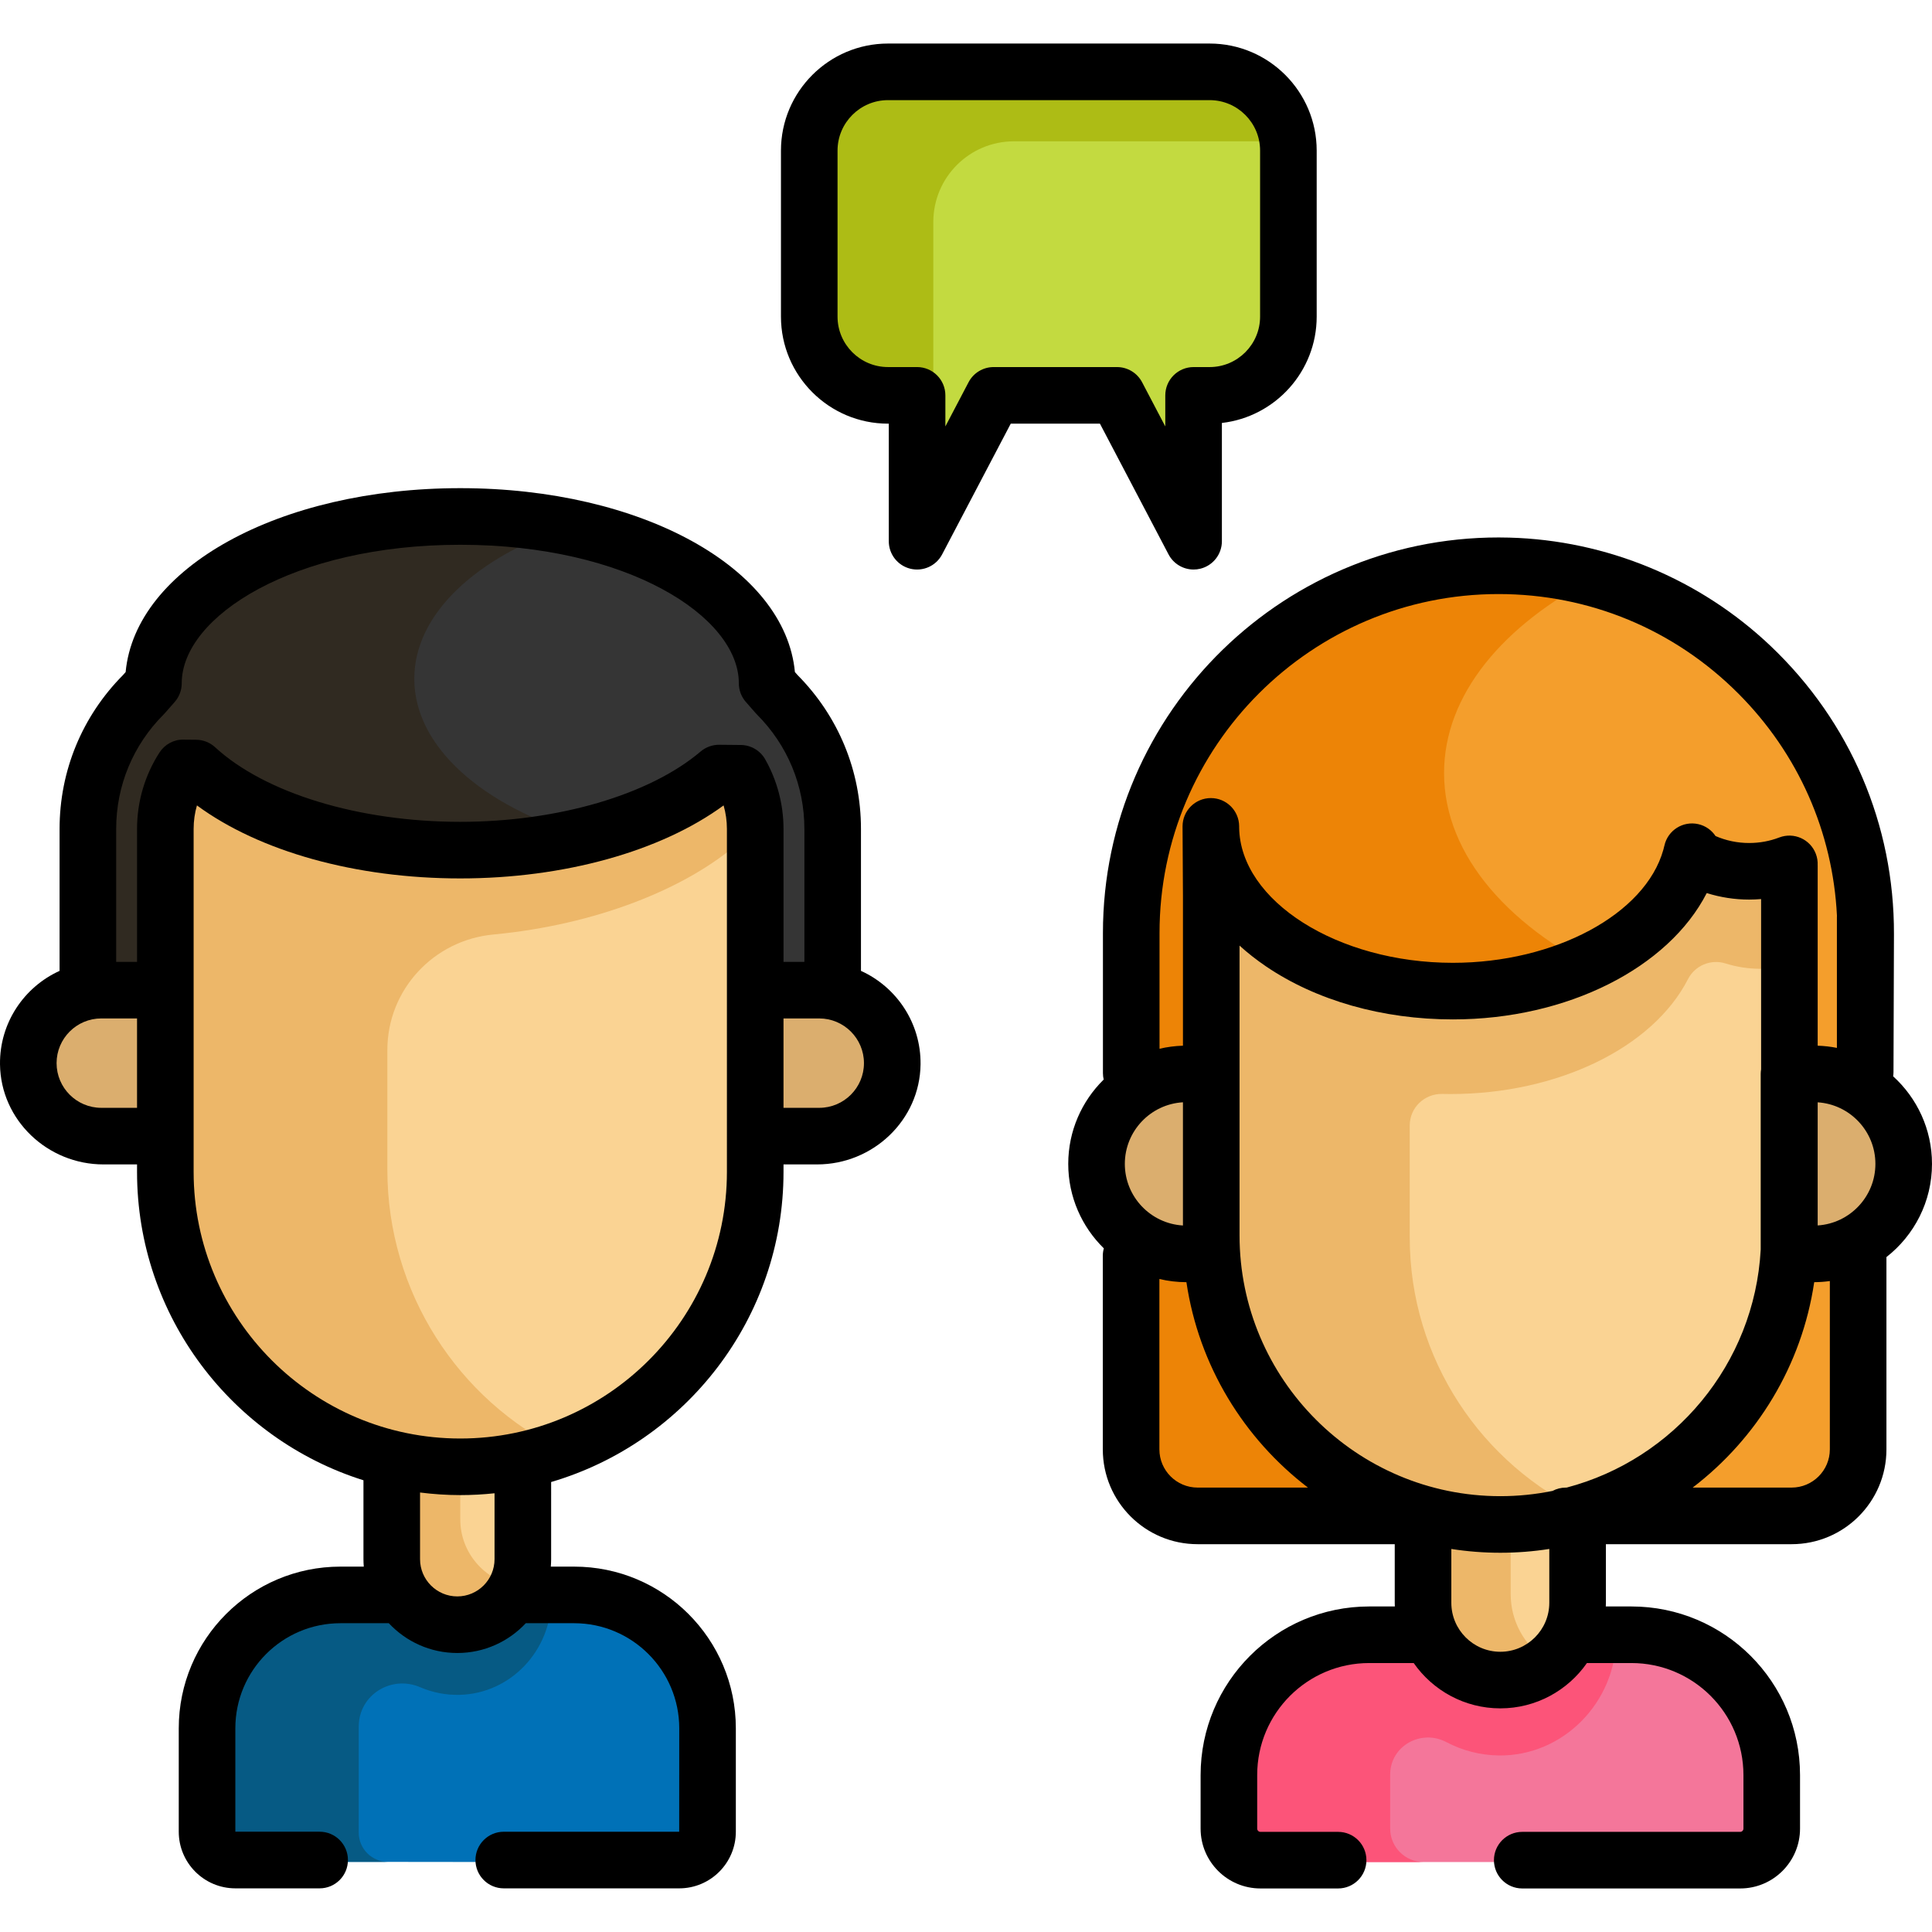 <?xml version="1.0" encoding="iso-8859-1"?>
<!-- Generator: Adobe Illustrator 19.0.0, SVG Export Plug-In . SVG Version: 6.00 Build 0)  -->
<svg version="1.1" id="Capa_1" xmlns="http://www.w3.org/2000/svg" xmlns:xlink="http://www.w3.org/1999/xlink" x="0px" y="0px"
	 viewBox="0 0 512.001 512.001" style="enable-background:new 0 0 512.001 512.001;" xml:space="preserve">
<path style="fill:#C3DA40;" d="M295.724,105.275h-32.097l-6.01,11.451l-10.951,21.762c-1.034,2.054-4.13,1.319-4.13-0.981v-32.231
	h-7.206c-11.803,0-21.371-9.568-21.371-21.371V39.91c0-11.803,9.568-21.371,21.371-21.371h85.235c11.803,0,21.37,9.567,21.37,21.37
	v43.995c0,11.803-9.568,21.371-21.371,21.371h-3.751v30.537c0,2.26-3.014,3.028-4.096,1.045l-10.985-20.131L295.724,105.275z"/>
<path style="fill:#ADBC15;" d="M247.338,102.817V58.822c0-11.803,9.568-21.371,21.371-21.371h73.077
	c-1.221-10.643-10.248-18.914-21.218-18.914h-85.235c-11.803,0-21.371,9.568-21.371,21.371v43.995
	c0,11.803,9.568,21.371,21.371,21.371h7.206v32.231c0,2.299,3.097,3.034,4.13,0.981l9.322-18.526
	C250.749,116.067,247.338,109.848,247.338,102.817z"/>
<path style="fill:#F49E2C;" d="M494.821,242.702l-0.021-0.427c-1.201-24.15-11.295-46.909-28.42-64.087
	c-18.487-18.545-43.089-28.758-69.274-28.758c-53.936,0-97.817,43.88-97.817,97.816v40.774l-0.035,40.825v55.249
	c0,9.998,8.134,18.132,18.132,18.132h52.869h54.69h49.851c9.998,0,18.132-8.134,18.132-18.132v-53.772l1.871-42.865l-0.001-44.329
	L494.821,242.702z"/>
<path style="fill:#ED8406;" d="M427.87,259.207c-27.519-12.688-45.178-32.315-45.178-54.349c0-20.705,15.595-39.285,40.31-51.979
	c-8.333-2.273-17.024-3.448-25.897-3.448c-53.936,0-97.817,43.88-97.817,97.816v40.774l-0.035,40.825v55.249
	c0,9.998,8.134,18.132,18.132,18.132H427.87L427.87,259.207L427.87,259.207z"/>
<g>
	<path style="fill:#DBAE6E;" d="M313.034,332.753c-12.864-0.741-22.94-11.42-22.94-24.311c0-12.891,10.076-23.57,22.94-24.311
		l8.458-0.487v49.595L313.034,332.753z"/>
	<path style="fill:#DBAE6E;" d="M473.708,283.601l8.51,0.546c12.776,0.819,22.783,11.491,22.783,24.296
		s-10.007,23.477-22.783,24.296l-8.51,0.546V283.601z"/>
</g>
<path style="fill:#F4769A;" d="M432.339,432.727h-15.958h-37.563H362.86c-20.782,0-37.689,16.908-37.689,37.689v14.18
	c0,4.888,3.977,8.865,8.865,8.865h127.127c4.889,0,8.865-3.977,8.865-8.865v-14.18C470.029,449.633,453.122,432.727,432.339,432.727
	z"/>
<path style="fill:#FC5479;" d="M416.381,432.727H406.1h-27.282h-11.911h-4.047c-20.815,0-37.689,16.874-37.689,37.689v14.18
	c0,4.896,3.969,8.865,8.865,8.865h43.24c-4.889,0-8.865-3.977-8.865-8.865v-14.18c0-0.064,0-0.128,0-0.192
	c0.038-7.552,8.22-12.076,14.896-8.545c4.157,2.199,8.877,3.469,13.883,3.535c17.105,0.225,31.101-14.189,31.101-31.296v-1.192
	L416.381,432.727L416.381,432.727z"/>
<path style="fill:#FAD393;" d="M397.037,443.427c-11.568,0-20.979-9.411-20.979-20.979v-38.6l9.227,1.436
	c3.879,0.604,7.834,0.91,11.752,0.91c3.918,0,7.873-0.306,11.752-0.91l9.227-1.436v38.6
	C418.017,434.015,408.606,443.427,397.037,443.427z"/>
<path style="fill:#EDB769;" d="M400.346,422.447v-36.308c-0.917,0.033-1.833,0.053-2.746,0.053c-3.918,0-7.873-0.306-11.752-0.91
	l-9.227-1.436v38.6c0,11.568,9.411,20.979,20.979,20.979c4.401,0,8.485-1.369,11.863-3.693
	C403.964,435.947,400.346,429.614,400.346,422.447z"/>
<path style="fill:#FAD393;" d="M397.6,404.499c-42.516,0-77.107-34.591-77.107-77.108v-94.892l13.383,12.18
	c1.839,1.674,3.884,3.279,6.079,4.774c12.032,8.19,28.038,12.701,45.07,12.701c27.055,0,51.232-11.706,60.161-29.129l3.076-6.005
	l6.437,2.022c2.871,0.901,5.842,1.359,8.828,1.359c0.8,0,1.646-0.037,2.518-0.109l8.663-0.723v54.462l-0.104,0.637
	c-0.002,0-0.002-0.014-0.002-0.033v46.724l-0.012,0.215c-1.804,33.544-24.861,61.831-57.377,70.389l-4.165,0.979
	C407.989,403.975,402.792,404.499,397.6,404.499z"/>
<path style="fill:#EDB769;" d="M463.527,230.401c-2.986,0-5.957-0.458-8.828-1.359l-6.437-2.022l-3.076,6.005
	c-8.929,17.423-33.106,29.129-60.161,29.129c-17.032,0-33.038-4.51-45.07-12.701c-2.195-1.495-4.24-3.101-6.079-4.774l-13.383-12.18
	v94.892c0,42.517,34.591,77.108,77.107,77.108c5.192,0,10.39-0.524,15.448-1.557l4.165-0.979c1.068-0.281,2.124-0.586,3.17-0.909
	c-27.598-12.804-46.79-40.766-46.79-73.138v-29.66c0-4.728,3.917-8.462,8.644-8.353c0.738,0.017,1.477,0.026,2.219,0.026
	c28.276,0,53.545-12.235,62.877-30.444l0,0c1.858-3.625,6.057-5.383,9.943-4.163l0,0c3.001,0.942,6.106,1.42,9.227,1.42
	c0.836,0,1.721-0.038,2.631-0.114l5.573-0.465v-26.594l-8.663,0.723C465.173,230.364,464.327,230.401,463.527,230.401z"/>
<path style="fill:#0071B7;" d="M54.369,485.642v-27.613c0-19.804,16.055-35.859,35.859-35.859h61.919
	c19.772,0,35.859,16.086,35.859,35.859l-0.016,27.634c-0.002,4.294-3.484,7.774-7.779,7.773l-118.066-0.016
	C57.85,493.418,54.369,489.937,54.369,485.642z"/>
<path style="fill:#065A84;" d="M102.843,493.419c-4.295-0.001-7.777-3.482-7.777-7.778v-27.613c0-0.235,0.002-0.469,0.007-0.702
	c0.159-8.268,8.693-13.469,16.286-10.192c3.201,1.382,6.749,2.11,10.473,2.015c13.602-0.346,24.271-11.869,24.271-25.474v-1.507
	h-15.175H96.274h-6.046c-19.804,0-35.859,16.055-35.859,35.859v27.613c0,4.295,3.481,7.777,7.777,7.778l118.066,0.016
	c0.037,0,0.072-0.005,0.109-0.005L102.843,493.419z"/>
<path style="fill:#FAD393;" d="M121.188,429.399c-9.852,0-17.869-8.017-17.869-17.87V374.81l8.988,1.121
	c3.374,0.421,6.537,0.625,9.67,0.625c2.7,0,5.473-0.148,8.239-0.441l8.84-0.936v36.349
	C139.057,421.383,131.041,429.399,121.188,429.399z"/>
<path style="fill:#EDB769;" d="M121.977,402.653v-26.096c-3.133,0-6.296-0.205-9.67-0.625l-8.988-1.121v36.719
	c0,9.853,8.017,17.87,17.869,17.87c6.692,0,12.527-3.702,15.589-9.16C128.384,418.777,121.977,411.457,121.977,402.653z"/>
<path style="fill:#353535;" d="M206.256,183.693l-2.46-2.803c-0.093-11.902-9.032-23.504-24.559-31.86
	c-15.173-8.167-35.508-12.664-57.26-12.664s-42.088,4.497-57.26,12.664c-15.525,8.356-24.466,19.958-24.558,31.86l-2.435,2.776
	c-9.631,9.629-14.935,22.413-14.935,35.997v43.235h21.527h155.324h21.527v-43.235C221.166,206.081,215.862,193.297,206.256,183.693z
	"/>
<g>
	<path style="fill:#DBAE6E;" d="M26.842,301.585c-10.942,0-19.843-8.902-19.843-19.843s8.901-19.843,19.843-19.843h17.475v39.686
		H26.842V301.585z"/>
	<path style="fill:#DBAE6E;" d="M199.639,301.585v-39.686h17.475c10.941,0,19.843,8.901,19.843,19.843s-8.901,19.843-19.843,19.843
		L199.639,301.585L199.639,301.585z"/>
</g>
<path style="fill:#302A21;" d="M154.681,221.587c-26.69-7.898-44.891-23.602-44.891-41.695c0-17.312,16.665-32.435,41.482-40.628
	c-9.198-1.896-19.087-2.898-29.297-2.898c-21.753,0-42.088,4.497-57.26,12.664c-15.525,8.356-24.466,19.958-24.558,31.86
	l-2.435,2.776c-9.631,9.629-14.935,22.413-14.935,35.997v43.235h131.894V221.587z"/>
<path style="fill:#FAD393;" d="M121.201,389.215c-43.304-0.42-77.885-36.354-77.885-79.66v-89.892c0-2.864,0.4-5.704,1.189-8.439
	l0,0c1.543-5.346,7.938-7.523,12.421-4.227l0,0c15.388,11.309,39.097,17.795,65.051,17.795c25.525,0,49.845-6.655,65.057-17.802l0,0
	c4.486-3.287,10.875-1.106,12.414,4.239v0.001c0.79,2.742,1.19,5.583,1.19,8.437v90.892
	C200.639,354.191,164.93,389.639,121.201,389.215z"/>
<path style="fill:#EDB769;" d="M199.1,210.183c-1.611-4.833-7.472-6.633-11.548-3.576c-15.174,11.378-39.758,18.185-65.575,18.185
	c-25.953,0-49.663-6.486-65.051-17.795l0,0c-4.001-4.001-10.838-2.108-12.21,3.382l-0.211,0.846
	c-0.789,2.736-1.189,5.575-1.189,8.439v89.882c0,42.887,33.92,78.651,76.795,79.652c10.179,0.238,19.932-1.482,28.926-4.788
	c-27.498-13.362-46.383-41.863-46.383-74.418v-31.723c0-15.955,12.221-29.12,28.106-30.615c0.098-0.009,0.196-0.019,0.294-0.028
	c26.315-2.527,50.728-11.795,65.307-24.792c1.271-1.133,2.758-1.782,4.279-2.004v-1.164
	C200.639,216.443,200.119,213.241,199.1,210.183L199.1,210.183z"/>
<path d="M228.165,257.29v-37.627c0-15.367-5.966-29.834-16.805-40.765l-0.703-0.801c-2.57-27.557-40.597-48.73-88.68-48.73
	s-86.11,21.174-88.68,48.731l-0.7,0.798c-10.842,10.931-16.808,25.397-16.808,40.767v37.627
	c-9.391,4.262-15.915,13.77-15.788,24.765c0.17,14.796,12.615,26.528,27.412,26.528h8.904v1.976
	c0,38.298,25.265,70.801,60.003,81.73v20.906c0,0.666,0.034,1.323,0.086,1.976H90.23c-23.67,0-42.858,19.188-42.858,42.858v27.392
	c0,8.291,6.722,15.013,15.013,15.013h22.319c4.143,0,7.502-3.358,7.502-7.502v-0.007c0-4.142-3.358-7.502-7.501-7.502l-22.337-0.003
	V458.03c0-15.388,12.475-27.862,27.862-27.862h12.808c4.541,4.853,10.996,7.895,18.151,7.895c7.156,0,13.611-3.041,18.152-7.895
	h12.808c15.362,0,27.861,12.498,27.861,27.861l-0.016,27.408l-46.489-0.006c-4.143-0.001-7.503,3.358-7.503,7.502l0,0
	c0,4.143,3.358,7.502,7.502,7.502h46.49c8.291,0,15.013-6.722,15.013-15.013v-27.392c0-23.67-19.188-42.858-42.858-42.858h-6.176
	c0.052-0.653,0.086-1.31,0.086-1.976V392.75c35.544-10.431,61.582-43.318,61.582-82.191v-1.976h8.904
	c14.797,0,27.242-11.732,27.412-26.528C244.08,271.06,237.556,261.552,228.165,257.29z M36.317,293.586h-9.476
	c-6.531,0-11.845-5.313-11.845-11.845s5.313-11.845,11.845-11.845h9.476V293.586z M131.059,413.195c0,5.443-4.428,9.871-9.871,9.871
	c-5.442,0-9.87-4.428-9.87-9.871v-17.664c3.495,0.436,7.048,0.687,10.66,0.687c3.067,0,6.096-0.17,9.081-0.486V413.195z
	 M192.64,310.558c0,38.964-31.699,70.663-70.663,70.663s-70.663-31.699-70.663-70.662v-90.895c0-2.124,0.297-4.215,0.876-6.222
	c16.606,12.205,42.066,19.348,69.787,19.348c27.518,0,53.168-7.172,69.785-19.348c0.579,2.012,0.878,4.107,0.878,6.222V310.558z
	 M202.783,201.226c-1.319-2.325-3.775-3.771-6.449-3.797l-5.733-0.055c-1.771-0.027-3.552,0.616-4.928,1.785
	c-13.526,11.494-37.931,18.635-63.695,18.635c-26.823,0-51.72-7.577-64.976-19.772c-1.366-1.257-3.149-1.963-5.006-1.98l-3.37-0.032
	c-2.57-0.07-4.983,1.275-6.377,3.44c-3.88,6.028-5.931,13.019-5.931,20.215v35.237h-5.53v-35.237
	c0-11.447,4.472-22.222,12.593-30.34c0.116-0.116,0.228-0.235,0.336-0.358l2.58-2.941c1.2-1.368,1.861-3.124,1.861-4.944
	c0-17.73,29.664-36.714,73.821-36.714s73.821,18.984,73.821,36.714c0,1.82,0.662,3.577,1.862,4.945l2.583,2.943
	c0.107,0.123,0.219,0.242,0.334,0.357c8.12,8.12,12.591,18.894,12.591,30.338v35.237h-5.53v-35.237
	C207.638,213.197,205.959,206.822,202.783,201.226z M217.113,293.586h-9.476v-23.689h9.476c6.531,0,11.845,5.313,11.845,11.845
	S223.645,293.586,217.113,293.586z"/>
<path d="M309.675,146.917c1.317,2.51,3.9,4.015,6.639,4.014c0.595,0,1.197-0.071,1.796-0.218c3.35-0.826,5.704-3.831,5.704-7.281
	v-31.343c14.119-1.617,25.122-13.64,25.122-28.186V39.91c0-15.643-12.727-28.37-28.369-28.37h-85.236
	c-15.642,0-28.369,12.727-28.369,28.37v43.995c0,15.643,12.727,28.37,28.369,28.37h0.207v31.159c0,3.45,2.354,6.455,5.704,7.281
	c3.353,0.826,6.832-0.742,8.434-3.796l18.183-34.644h23.636L309.675,146.917z M263.324,97.276c-2.787,0-5.345,1.546-6.64,4.014
	l-6.15,11.718v-8.233c0-4.141-3.356-7.499-7.499-7.499h-7.706c-7.373,0-13.372-5.999-13.372-13.373V39.91
	c0-7.374,5.999-13.373,13.372-13.373h85.236c7.373,0,13.372,5.999,13.372,13.373v43.995c0,7.374-5.999,13.373-13.372,13.373h-4.252
	c-4.142,0-7.499,3.357-7.499,7.499v8.233l-6.15-11.718c-1.295-2.468-3.852-4.014-6.64-4.014L263.324,97.276L263.324,97.276z"/>
<path d="M501.702,285.234c0.055-0.363,0.093-0.731,0.094-1.108l0.124-36.55c0.091-29.029-11.538-56.278-32.67-76.364
	c-18.708-17.782-43.493-28.052-69.294-28.741c-59.093-1.577-107.666,46.035-107.666,104.777v37.154c0,0.583,0.073,1.148,0.199,1.693
	c-5.792,5.692-9.393,13.605-9.393,22.349c0,8.76,3.616,16.689,9.429,22.383c-0.171,0.628-0.27,1.286-0.27,1.969v51.301
	c0,13.879,11.251,25.13,25.13,25.13h52.236v15.532c0,0.326,0.014,0.648,0.025,0.971h-6.786c-24.68,0-44.688,20.007-44.688,44.688
	v14.18c0,8.761,7.103,15.864,15.864,15.864h20.581c4.141,0,7.499-3.357,7.499-7.499l0,0c0-4.141-3.357-7.499-7.499-7.499h-20.581
	c-0.479,0-0.867-0.388-0.867-0.867v-14.18c0-16.398,13.293-29.691,29.691-29.691h11.786c5.061,7.253,13.461,12.01,22.954,12.01
	s17.894-4.758,22.954-12.01h11.786c16.398,0,29.691,13.293,29.691,29.691v14.18c0,0.479-0.388,0.867-0.867,0.867H403.41
	c-4.141,0-7.499,3.357-7.499,7.499l0,0c0,4.141,3.357,7.499,7.499,7.499h57.753c8.761,0,15.864-7.103,15.864-15.864v-14.18
	c0-24.68-20.007-44.688-44.688-44.688h-6.786c0.011-0.323,0.025-0.646,0.025-0.971v-15.533h49.218
	c13.879,0,25.13-11.251,25.13-25.13v-50.956c7.342-5.743,12.074-14.674,12.074-24.696C512,299.252,508.024,290.973,501.702,285.234z
	 M307.287,247.248c0-49.526,40.293-89.818,89.819-89.818c24.045,0,46.634,9.377,63.609,26.406
	c15.829,15.877,24.99,36.617,26.096,58.837c-0.008,0.137-0.012,0.275-0.012,0.414v34.616c-1.655-0.331-3.356-0.525-5.093-0.583
	v-47.693c0-0.053-0.007-0.104-0.008-0.156c0.044-0.998-0.108-2.022-0.488-3.013c-1.483-3.866-5.82-5.798-9.686-4.317
	c-2.532,0.971-5.223,1.463-7.998,1.463c-3.093,0-6.126-0.64-8.889-1.843c-1.029-1.543-2.623-2.713-4.573-3.155
	c-4.037-0.917-8.057,1.614-8.973,5.653c-0.086,0.381-0.182,0.759-0.289,1.14c-4.781,17.08-28.762,29.959-55.779,29.959
	c-30.558,0-56.397-16.405-56.636-35.886l-0.002-0.317c-0.023-4.125-3.375-7.456-7.499-7.456h-0.021
	c-4.133,0.012-7.478,3.365-7.478,7.499c0,0.141,0.001,0.282,0.002,0.422l0.104,17.936v39.765c-2.129,0.064-4.204,0.34-6.207,0.81
	L307.287,247.248L307.287,247.248z M298.092,308.443c0-8.697,6.826-15.831,15.401-16.325v32.65
	C304.919,324.273,298.092,317.141,298.092,308.443z M317.385,394.228c-5.587,0-10.133-4.545-10.133-10.133V338.95
	c2.302,0.543,4.698,0.839,7.163,0.842c3.282,22.112,15.204,41.434,32.209,54.436H317.385z M410.58,424.756
	c0,7.158-5.823,12.981-12.981,12.981s-12.981-5.823-12.981-12.981v-14.264c4.232,0.659,8.566,1.005,12.981,1.005
	c4.414,0,8.748-0.346,12.981-1.005V424.756z M415.178,394.228h-0.213c-1.272,0-2.468,0.319-3.516,0.877
	c-4.475,0.914-9.106,1.396-13.848,1.396c-38.106,0-69.108-31.002-69.108-69.109v-76.797c2.114,1.924,4.437,3.752,6.962,5.471
	c13.346,9.084,30.95,14.087,49.571,14.087c30.375,0,57.141-13.698,67.279-33.48c3.603,1.132,7.393,1.726,11.225,1.726
	c1.068,0,2.129-0.049,3.182-0.137v45.126c-0.063,0.393-0.105,0.793-0.105,1.204v46.551
	C464.969,361.518,443.633,386.738,415.178,394.228z M484.929,384.094c0,5.587-4.546,10.133-10.133,10.133h-26.22
	c17.006-13.002,28.929-32.326,32.21-54.438c1.405-0.006,2.786-0.11,4.143-0.296V384.094z M481.706,324.756v-32.628
	c8.525,0.547,15.296,7.653,15.296,16.314S490.232,324.209,481.706,324.756z"/>
<g>
</g>
<g>
</g>
<g>
</g>
<g>
</g>
<g>
</g>
<g>
</g>
<g>
</g>
<g>
</g>
<g>
</g>
<g>
</g>
<g>
</g>
<g>
</g>
<g>
</g>
<g>
</g>
<g>
</g>
</svg>
